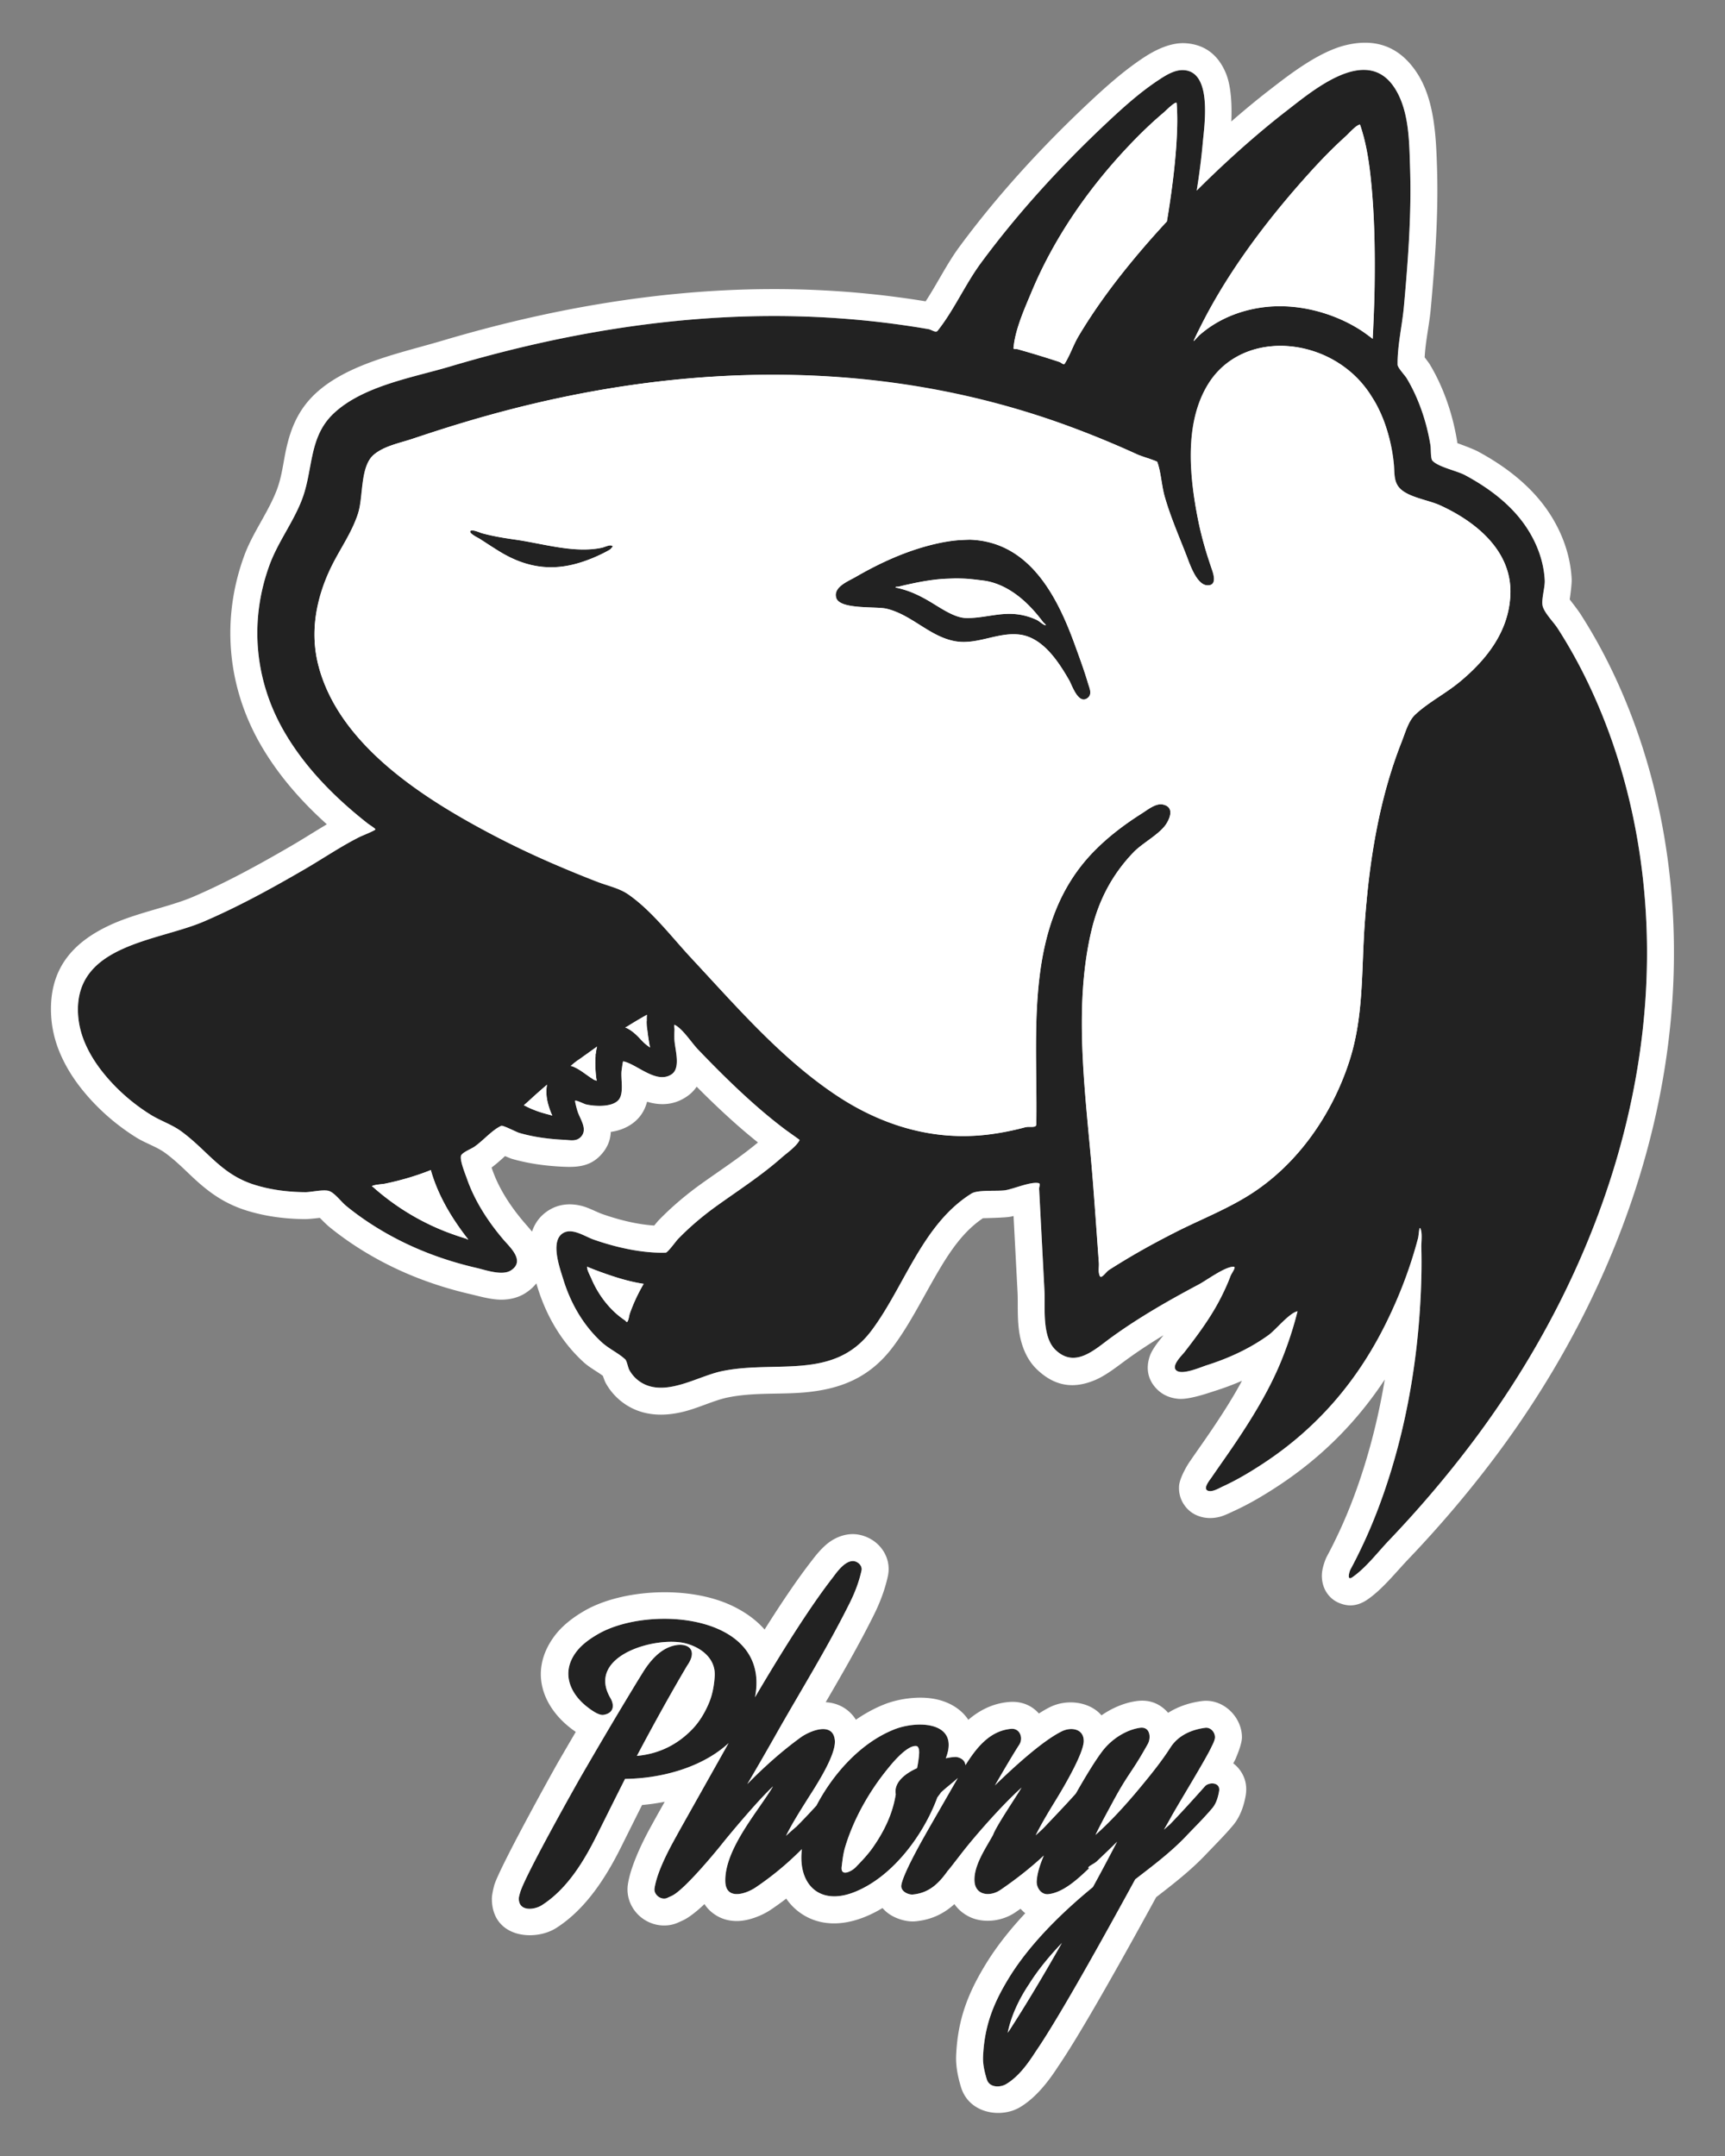 <svg viewBox="0 0 640 800" xmlns="http://www.w3.org/2000/svg" fill-rule="evenodd" clip-rule="evenodd" stroke-linejoin="round" stroke-miterlimit="2">
  <rect x="0" y="0" width="640" height="800" fill="#808080" stroke="none"/>
  <style>
    .foreground { fill: #222; }
    .background { fill: #fff; }

    @media (prefers-color-scheme: light) {
      .foreground { fill: #24292e; }
      .background { fill: fff; }
    }

    @media (prefers-color-scheme: dark) {
      .foreground { fill: #0d1117; }
      .background { fill: #c9d1d9; }
    }
  </style>
  <path class="foreground" d="M280.114 629.788c6.013-30.797-39.115-34.484-58.224-23.453-3.12 1.801-6.203 3.988-8.309 6.911-5.549 7.7-1.883 15.486 4.601 20.361 1.167.877 3.956 2.987 5.727 2.702 3.628-.583 4.268-3.304 2.542-6.272-9.23-15.864 17.501-23.204 28.294-20.155 5.598 1.581 10.831 5.636 10.422 12.106-.215 3.391-.824 6.835-2.148 9.965-1.494 3.53-3.51 6.945-6.173 9.702-5.641 5.843-12.533 9.159-20.551 9.878 6.562-12.39 12.778-23.556 18.633-33.468 4.858-6.911-1.18-9.323-7.074-6.714-3.972 1.759-7.107 5.59-9.331 9.199 0 0-1.873 3.01-2.79 4.528-2.853 4.72-5.711 9.437-8.52 14.184a2258.293 2258.293 0 00-11.679 19.952c-.855 1.457-21.126 37.36-22.586 43.154 0 0-.457 1.397-.457 2.12 0 4.929 5.803 4.196 8.508 2.473 9.574-6.101 15.824-16.634 20.71-26.513 5.583-11.216 8.981-18.007 10.195-20.373 13.189-.127 28.481-4.104 38.41-13.276l-18.017 32.066-2.294 4.17c-2.548 4.632-6.356 12.13-7.159 17.68-.351 2.425 2.569 4.498 4.682 3.531l1.631-.747c4.771-2.08 17.6-17.895 18.446-18.971 2.354-2.994 13.504-16.419 19.21-21.69-5.352 9.032-17.988 23.212-17.714 35.236.163 7.17 7.627 4.711 11.242 2.279a112.31 112.31 0 0014.928-12.043c.733-.701 1.483-1.428 2.249-2.181-1.583 12.715 6.224 21.142 19.387 15.972 14.292-5.613 25.794-21.339 30.863-35.152l1.431-1.925c1.988-1.841 4.174-3.459 6.172-5.289l-10.981 19.109-2.435 4.321c-1.312 2.396-6.941 12.533-7.537 16.292-.37 2.338 2.579 3.666 4.276 3.507 6.3-.591 9.952-4.471 13.304-9.321-1.578 2.265 3.457-4.305 5.155-6.482 4.977-6.378 15.004-17.761 21.859-23.852-2.18 3.67-9.37 14.197-10.573 17.549-2.667 4.883-7.251 11.379-6.879 17.216.339 5.316 5.849 5.754 9.567 3.222 5.675-3.864 11.116-8.116 16.143-12.792-1.251 3.054-2.441 6.249-2.626 9.57-.131 2.366 1.662 5.026 4.276 4.764 5.828-.586 11.587-6.259 15.136-9.588-1.173-.415 1.87-1.643 2.772-2.5 2.568-2.436 5.137-4.872 7.638-7.376-3.635 6.971-6.629 12.585-8.983 16.843-11.322 9.291-23.34 20.962-31.124 33.65-5.92 9.65-9.123 17.981-9.628 29.227-.128 2.852.551 5.722 1.384 8.453.965 3.167 4.954 3.101 7.184 1.77 4.648-2.775 8.122-7.66 10.991-12.126 6.19-9.002 17.477-28.428 33.838-58.268l3.048-5.58c6.536-5.051 13.208-10.043 18.895-16.035 3.274-3.449 6.681-6.784 9.74-10.425 1.445-1.72 2.108-4.048 2.489-6.262.581-3.38-3.756-3.476-5.257-1.786-4.933 5.555-9.243 10.244-12.929 14.068-.717.642-1.475 1.308-2.273 2 1.364-2.366 2.289-4.003 2.777-4.909 2.413-4.383 13.322-22.176 14.946-26.003 0 0 1.214-2.173 1.214-3.366 0-1.872-1.607-3.774-3.642-3.506-5.061.667-9.995 2.801-12.886 7.314-3.347 5.225-7.277 10.065-11.235 14.845-5.988 7.232-11.512 13.098-16.578 17.589 1.933-4.048 4.122-7.968 6.246-11.918 6.142-11.418 6.94-10.664 13.186-21.875l-.031.057c1.28-2.222.948-6.59-2.927-6.012-5.415.807-10.663 4.39-13.911 8.657-2.376 3.121-5.663 8.361-9.853 15.727-3.772 4.233-7.713 8.313-11.607 12.434-1.029 1.089-3.29 3.063-3.29 3.063 2.291-4.626 5.002-9.035 7.692-13.441 1.369-2.244 10.132-16.6 10.132-21.551 0-4.625-4.729-5.234-8.031-3.632-7.383 3.582-18.457 13.864-24.917 20.113 0 0 5.78-10.06 8.917-14.937 1.75-2.428.474-6.352-2.919-6.046-8.042.725-12.98 7.209-16.941 13.494-.07-1.075-.759-2.492-3.097-3.007a2.497 2.497 0 00-.633-.057c-1.082.041-2.266.205-3.553.498 5.351-13.682-10.482-14.162-19.144-10.711-12.548 4.999-22.735 16.574-28.852 28.255-2.889 3.161-5.382 5.783-7.478 7.866l.002-.001c-1.314 1.062-3.803 3.353-3.803 3.353 2.223-4.556 5.472-9.623 7.968-13.615 2.103-3.364 10.692-16.086 10.146-21.824-.678-7.129-9.39-3.461-12.704-1.051-7.081 5.148-13.638 11.041-19.77 17.289a1111.703 1111.703 0 0010.336-17.902c9.282-16.447 19.313-32.501 27.712-49.416 1.88-3.787 3.417-7.796 4.319-11.928.421-1.926-1.619-3.542-3.261-3.506-3.135.07-6.09 4.397-7.309 6.007-7.408 9.496-17.061 24.341-28.948 44.538zm93.751 124.496c1.253-6.3 4.307-12.666 7.871-17.966l.045-.07c3.062-4.897 7.13-9.993 12.199-15.295-6.815 12.053-13.251 22.783-19.31 32.191l-.805 1.14zm-33.624-98.19c-3.63 1.61-8.766 4.927-7.902 9.681-1.133 7.253-4.281 13.695-8.438 19.669-1.873 2.693-4.164 5.079-6.446 7.435-1.371 1.417-5.655 3.748-5.179-.213.293-2.445.569-4.917 1.275-7.276 3.154-10.534 9.085-20.923 16.049-29.379.635-.772 6.712-8.544 10.362-8.132 1.152.131 1.082 2.367 1.051 2.782a38.835 38.835 0 01-.772 5.433z" fill-rule="nonzero" />
  <path class="background" d="M213.622 642.635c-2.263 3.85-4.511 7.708-6.746 11.574-.849 1.448-20.99 37.627-23.465 45.172-.183.685-.92 3.549-.92 5.107 0 14.606 15.867 16.013 23.881 10.906 11.095-7.069 18.628-19.047 24.292-30.495a6402.217 6402.217 0 017.552-15.136 80.928 80.928 0 008.399-1.201l-3.036 5.405-2.338 4.248c-3.024 5.498-7.341 14.48-8.294 21.068-.713 4.929 1.517 9.671 5.38 12.519 3.87 2.853 9.057 3.506 13.36 1.537l1.632-.747c1.814-.789 4.858-3.004 8.051-6.074 1.144 1.804 2.622 3.113 4.162 4.097 2.352 1.503 5.202 2.285 8.332 2.192 4.084-.121 8.924-2.048 12.059-4.157a114.507 114.507 0 005.785-4.156 21.003 21.003 0 003.296 3.771c5.729 5.141 14.464 7.501 25.557 3.144a44.789 44.789 0 006.859-3.419c.319.368.661.722 1.024 1.061 3.04 2.843 7.864 4.18 11.183 3.869 6.042-.567 10.633-2.897 14.478-6.393 1.406 2.056 3.282 3.555 5.346 4.61 4.877 2.494 11.909 2.098 17.304-1.575l1.872-1.298a14.57 14.57 0 001.762 1.652c-5.502 5.885-10.543 12.185-14.553 18.721-6.883 11.218-10.508 20.935-11.095 34.008-.178 3.981.646 8.005 1.808 11.817 3.014 9.892 14.91 11.599 21.875 7.442 5.904-3.524 10.543-9.509 14.201-15.185 6.292-9.178 17.741-28.84 34.271-58.988l2.051-3.754c6.399-4.94 12.818-9.928 18.377-15.785 3.413-3.595 6.953-7.08 10.143-10.875 2.564-3.052 4.013-7.072 4.688-11.001.697-4.05-.41-7.081-2.007-9.345a11.874 11.874 0 00-2.587-2.656c.556-1.033.974-1.864 1.208-2.415l-.473.966s2.482-5.372 2.482-8.241c0-7.44-6.864-14.486-14.948-13.421-4.424.584-8.721 1.994-12.442 4.355-.36-.43-.747-.833-1.16-1.209-2.439-2.222-5.877-3.855-10.792-3.122-4.48.668-8.91 2.591-12.77 5.266a12.624 12.624 0 00-.489-.539c-4.303-4.481-12.278-5.595-18.499-2.576-1.316.638-2.741 1.465-4.236 2.434-2.527-2.899-6.371-4.703-11.216-4.266-5.925.534-10.835 3.052-14.967 6.602l-.416-.605c-2.782-3.816-7.358-6.426-12.962-7.286-5.748-.883-12.684.127-17.826 2.175-3.675 1.464-7.19 3.397-10.505 5.689a13.664 13.664 0 00-2.07-2.58c-2.317-2.275-5.282-3.603-8.707-3.893l-.428-.028c6.23-10.696 12.422-21.415 17.924-32.497 2.244-4.52 4.056-9.311 5.133-14.241.988-4.526-.564-8.804-3.677-11.813-2.617-2.529-6.332-3.896-9.576-3.824-2.792.062-5.624 1.018-8.196 2.796-2.938 2.032-5.565 5.456-6.83 7.127-4.861 6.237-10.685 14.731-17.447 25.477-3.081-3.506-7.027-6.347-11.543-8.568-16.312-8.022-41.422-6.381-55.243 1.596-4.33 2.5-8.498 5.669-11.422 9.725-9.265 12.857-4.121 26.062 6.705 34.201.382.287.877.647 1.449 1.035zm202.993.655c-2.996 1.61-5.666 3.925-7.615 6.486-2.376 3.121-5.663 8.361-9.853 15.727-3.772 4.233-7.713 8.313-11.607 12.434-1.029 1.089-3.29 3.063-3.29 3.063 2.291-4.626 5.002-9.035 7.692-13.441 1.369-2.244 10.132-16.6 10.132-21.551 0-4.625-4.729-5.234-8.031-3.632-7.383 3.582-18.457 13.864-24.917 20.113 0 0 5.78-10.06 8.917-14.937 1.75-2.428.474-6.352-2.919-6.046-8.042.725-12.98 7.209-16.941 13.494-.07-1.075-.759-2.492-3.097-3.007a2.497 2.497 0 00-.633-.057c-1.082.041-2.266.205-3.553.498 5.351-13.682-10.482-14.162-19.144-10.711-12.548 4.999-22.735 16.574-28.852 28.255-2.889 3.161-5.382 5.783-7.478 7.866l.002-.001c-1.314 1.062-3.803 3.353-3.803 3.353 2.223-4.556 5.472-9.623 7.968-13.615 2.103-3.364 10.692-16.086 10.146-21.824-.678-7.129-9.39-3.461-12.704-1.051-7.081 5.148-13.638 11.041-19.77 17.289a1111.703 1111.703 0 0010.336-17.902c9.282-16.447 19.313-32.501 27.712-49.416 1.88-3.787 3.417-7.796 4.319-11.928.421-1.926-1.619-3.542-3.261-3.506-3.135.07-6.09 4.397-7.309 6.007-7.408 9.496-17.061 24.341-28.948 44.538 6.013-30.797-39.115-34.484-58.224-23.453-3.12 1.801-6.203 3.988-8.309 6.911-5.549 7.7-1.883 15.486 4.601 20.361 1.167.877 3.956 2.987 5.727 2.702 3.628-.583 4.268-3.304 2.542-6.272-9.23-15.864 17.501-23.204 28.294-20.155 5.598 1.581 10.831 5.636 10.422 12.106-.215 3.391-.824 6.835-2.148 9.965-1.494 3.53-3.51 6.945-6.173 9.702-5.641 5.843-12.533 9.159-20.551 9.878 6.562-12.39 12.778-23.556 18.633-33.468 4.858-6.911-1.18-9.323-7.074-6.714-3.972 1.759-7.107 5.59-9.331 9.199 0 0-1.873 3.01-2.79 4.528-2.853 4.72-5.711 9.437-8.52 14.184a2258.293 2258.293 0 00-11.679 19.952c-.855 1.457-21.126 37.36-22.586 43.154 0 0-.457 1.397-.457 2.12 0 4.929 5.803 4.196 8.508 2.473 9.574-6.101 15.824-16.634 20.71-26.513 5.583-11.216 8.981-18.007 10.195-20.373 13.189-.127 28.481-4.104 38.41-13.276l-18.017 32.066-2.294 4.17c-2.548 4.632-6.356 12.13-7.159 17.68-.351 2.425 2.569 4.498 4.682 3.531l1.631-.747c4.771-2.08 17.6-17.895 18.446-18.971 2.354-2.994 13.504-16.419 19.21-21.69-5.352 9.032-17.988 23.212-17.714 35.236.163 7.17 7.627 4.711 11.242 2.279a112.31 112.31 0 0014.928-12.043c.733-.701 1.483-1.428 2.249-2.181-1.583 12.715 6.224 21.142 19.387 15.972 14.292-5.613 25.794-21.339 30.863-35.152l1.431-1.925c1.988-1.841 4.174-3.459 6.172-5.289l-10.981 19.109-2.435 4.321c-1.312 2.396-6.941 12.533-7.537 16.292-.37 2.338 2.579 3.666 4.276 3.507 6.3-.591 9.952-4.471 13.304-9.321-1.578 2.265 3.457-4.305 5.155-6.482 4.977-6.378 15.004-17.761 21.859-23.852-2.18 3.67-9.37 14.197-10.573 17.549-2.667 4.883-7.251 11.379-6.879 17.216.339 5.316 5.849 5.754 9.567 3.222 5.675-3.864 11.116-8.116 16.143-12.792-1.251 3.054-2.441 6.249-2.626 9.57-.131 2.366 1.662 5.026 4.276 4.764 5.828-.586 11.587-6.259 15.136-9.588-1.173-.415 1.87-1.643 2.772-2.5 2.568-2.436 5.137-4.872 7.638-7.376-3.635 6.971-6.629 12.585-8.983 16.843-11.322 9.291-23.34 20.962-31.124 33.65-5.92 9.65-9.123 17.981-9.628 29.227-.128 2.852.551 5.722 1.384 8.453.965 3.167 4.954 3.101 7.184 1.77 4.648-2.775 8.122-7.66 10.991-12.126 6.19-9.002 17.477-28.428 33.838-58.268l3.048-5.58c6.536-5.051 13.208-10.043 18.895-16.035 3.274-3.449 6.681-6.784 9.74-10.425 1.445-1.72 2.108-4.048 2.489-6.262.581-3.38-3.756-3.476-5.257-1.786-4.933 5.555-9.243 10.244-12.929 14.068-.717.642-1.475 1.308-2.273 2 1.364-2.366 2.289-4.003 2.777-4.909 2.413-4.383 13.322-22.176 14.946-26.003 0 0 1.214-2.173 1.214-3.366 0-1.872-1.607-3.774-3.642-3.506-5.061.667-9.995 2.801-12.886 7.314-3.347 5.225-7.277 10.065-11.235 14.845-5.988 7.232-11.512 13.098-16.578 17.589 1.933-4.048 4.122-7.968 6.246-11.918 4.252-7.905 5.943-9.975 8.653-14.221.997-1.562 1.612-2.599 1.612-2.599l.813-1.364.998-1.723 1.09-1.933c1.267-2.227.925-6.566-2.938-5.99-1.613.24-3.212.727-4.744 1.409-.405.18-.605.28-.605.28l-.576.28s-.05.03-.371.202zm-42.75 110.994c1.253-6.3 4.307-12.666 7.871-17.966l.045-.07c3.062-4.897 7.13-9.993 12.199-15.295-6.815 12.053-13.251 22.783-19.31 32.191l-.805 1.14zm-33.624-98.19c-3.63 1.61-8.766 4.927-7.902 9.681-1.133 7.253-4.281 13.695-8.438 19.669-1.873 2.693-4.164 5.079-6.446 7.435-1.371 1.417-5.655 3.748-5.179-.213.293-2.445.569-4.917 1.275-7.276 3.154-10.534 9.085-20.923 16.049-29.379.635-.772 6.712-8.544 10.362-8.132 1.152.131 1.082 2.367 1.051 2.782a38.835 38.835 0 01-.772 5.433zm85.608-8.985l-.011.022.031-.057-.02.035zM238.815 476.379s-.545.947-.808 1.425a68.096 68.096 0 00-1.744 3.375 61.443 61.443 0 00-2.585 6.23c-.27.772-.428 2.516-.964 3.085-.225.239-.55-.357-.822-.542a52.903 52.903 0 01-.77-.538 30.228 30.228 0 01-3.497-2.901c-3.587-3.467-6.386-7.7-8.313-12.29-.473-1.126-1.572-3.015-1.484-4.198.01-.127.236.1.354.148a271.208 271.208 0 002.316.928c1.4.544 2.81 1.05 4.226 1.548 4.597 1.61 9.263 3.006 14.091 3.73zm285.515-210.12s-2.19 3.918-3.054 5.983a158.551 158.551 0 00-4.59 12.434c-4.05 12.52-6.674 25.466-8.413 38.5-2.399 17.983-1.163 36.299-3.798 54.172-3.766 25.554-17.686 50.71-39.495 65.124-11.888 7.857-25.66 12.816-38.167 19.646a258.92 258.92 0 00-12.236 7.15 251.733 251.733 0 00-4.038 2.553c-.836.539-2.074 2.534-2.496 1.634-.7-1.493-.24-3.29-.36-4.934-.746-10.166-1.444-20.35-2.243-30.513-2.354-29.915-7.599-63.467-.393-93.164 2.656-10.943 7.677-20.478 15.518-28.62 3.342-3.471 9.763-6.721 12.19-10.603 1.515-2.426 2.846-6.256-1.386-7.104-2.566-.515-5.586 1.969-7.632 3.264-6.376 4.034-12.392 8.567-17.695 13.95-26.559 26.966-20.928 67.195-21.555 101.538 0 .03-4.455 1.114-4.877 1.223-5.135 1.333-10.37 2.308-15.658 2.779-44.313 3.949-75.739-31.641-103.222-61.184-8.453-9.085-17.329-21.09-27.634-28.218-8.164-5.647-20.342-8.068-29.486-12.085-7.188-3.158-14.28-6.548-21.225-10.213-28.193-14.878-68.947-41.02-65.58-78.458 1.457-16.193 12.457-27.56 16.631-42.574 1.592-5.73.484-15.3 4.99-19.59 4.593-4.375 12.984-5.606 18.737-7.506 14.494-4.788 29.176-9.005 44.047-12.46 69.353-16.11 140.7-13.404 206.99 13.67a355.38 355.38 0 0115.842 6.919c1.701.793 4.693.05 5.328 1.817 1.421 3.954 1.588 8.773 2.761 12.883 2.148 7.522 5.301 14.696 8.121 21.968 1.142 2.942 3.67 10.733 7.641 10.942 5.584.293.371-9.896-.186-11.705-3.982-12.946-6.227-26.7-5.578-40.27.926-19.37 11.72-37.126 32.993-36.987 4.133.027 8.264.79 12.186 2.076 14.837 4.864 24.457 17.509 28.154 32.336 1.243 4.987.337 13.954 3.372 17.943 2.926 3.845 11.107 4.932 15.477 6.928 12.522 5.72 25.177 15.586 26.034 30.39.886 15.307-8.937 27.312-20.222 36.308-3.414 2.722-6.964 5.267-10.532 7.78-1.848 1.302-5.26 4.278-5.26 4.278zm-364.492 167.89c1.892 6.71 5.051 12.987 8.876 18.8a104.993 104.993 0 004.032 5.686c.17.225.937 1.203.936 1.203-.067.269-.532-.156-.797-.236a105.607 105.607 0 01-8.018-2.789c-7.577-3.002-14.793-7.116-21.264-12.067a90.032 90.032 0 01-5.212-4.299c-.123-.11-.503-.238-.367-.33.867-.581 3.804-.7 4.768-.897a104.44 104.44 0 009.941-2.552 98.15 98.15 0 004.516-1.524c.566-.207.878-.324 1.44-.541.384-.15 1.15-.454 1.15-.454zm43.132-31.676c-.515 2.624-.184 5.32.586 7.864.233.772.497 1.534.79 2.285.087.222.298.73.393.953.044.104.247.295.135.31-.293.045-.577-.133-.866-.202a56.225 56.225 0 01-1.886-.496 38.738 38.738 0 01-5.553-1.991 32.487 32.487 0 01-1.835-.903c-.108-.057-.387-.073-.32-.176.26-.405.706-.653 1.06-.98.545-.503 1.091-1.007 1.64-1.507a194.78 194.78 0 015.856-5.157zm18.55-14.133c-.035.138-.07.276-.1.415a21.87 21.87 0 00-.23 1.207 26.394 26.394 0 00-.28 2.806c-.099 1.917-.018 3.845.154 5.756.03.32.128 1.263.166 1.592.034.289.196.588.108.865-.037.116-.233-.072-.348-.111-.298-.101-.618-.16-.886-.325-.037-.023.085.036.13.034.053-.003-.09-.062-.136-.091-.32-.208-.643-.41-.96-.62-1.078-.713-2.109-1.493-3.178-2.22-.832-.566-1.717-1.118-2.629-1.551-.365-.173-.733-.34-1.116-.47-.142-.048-.542-.025-.432-.128 1.854-1.722 4.15-3.145 6.202-4.631a387.628 387.628 0 012.951-2.116l.584-.412zm18.501-11.806c-.012.138-.023.276-.032.415a25.554 25.554 0 00-.017 2.487c.08 1.837.29 3.658.551 5.476a99.338 99.338 0 00.555 3.333c.025.133.206.356.078.399-.16.053-.283-.188-.423-.284a20 20 0 01-.933-.68c-1.268-.993-2.32-2.306-3.478-3.42-.867-.834-1.8-1.616-2.829-2.245a10.68 10.68 0 00-1.038-.561c-.13-.062-.408-.027-.399-.172.01-.168.284-.181.426-.27a158.634 158.634 0 017.539-4.478zm119.793-176.275c21.773.705 32.173 20.37 38.832 38.66 1.757 4.828 3.553 9.66 5.007 14.592.498 1.686 1.667 4.035-.07 5.422-3.465 2.763-5.843-4.685-6.887-6.508-3.917-6.838-9.744-15.848-18.307-16.948-8.209-1.054-15.835 3.932-24.063 2.44-9.447-1.712-16.058-9.848-25.45-12.065-3.827-.902-17.285.384-18.615-4.006-1.216-4.015 4.467-6.171 7.193-7.75 9.302-5.388 19.19-9.867 29.697-12.294 2.663-.615 5.333-1.073 8.056-1.32 1.531-.137 4.607-.223 4.607-.223zm39.733 57.164c.002.01.008.04.008.03 0-.012-.005-.024-.008-.035v.005zm-44.5-42.797s-1.08.009-1.62.03c-1.252.05-2.502.078-3.752.166-3.914.278-7.764.954-11.597 1.776-1.564.336-3.122.683-4.67 1.083-.394.102-1.123-.09-1.178.312 0 .007 1.256.292 1.333.312a37.17 37.17 0 013.015.886c2.803.959 5.443 2.3 7.998 3.79 4.06 2.366 9.287 6.177 13.638 6.328 6.235.217 12.256-2.046 18.56-1.43a23.65 23.65 0 018.003 2.223c.706.34 2.411 1.895 3.091 1.895.517 0-.608-.835-.917-1.25-.36-.481-.73-.956-1.104-1.427-1.468-1.855-3.043-3.635-4.744-5.28-4.517-4.363-10.11-7.875-16.445-8.648-2.034-.248-4.04-.507-6.088-.65-1.173-.08-3.524-.116-3.524-.116zm93.904-2.316c.023.023.047.047.074.066.092.06.088.064.178.129.025.018-.098-.078-.069-.065.045.02.073.067.118.086.037.016-.12-.046-.094-.076.027-.031.067.087.103.066.034-.02-.066-.044-.096-.07-.014-.012.062.039.047.027-.027-.021-.058-.036-.085-.058-.029-.023-.03-.018-.062-.04-.01-.008.052.024.04.017-.052-.03-.053-.027-.103-.06a.258.258 0 00-.05-.022zm-221.576-9.627s-.702 1.032-1.226 1.329c-.802.454-1.61.897-2.436 1.307-3.19 1.584-6.492 2.909-9.93 3.85-10.37 2.842-19.513.958-28.61-4.638-2.473-1.521-4.892-3.13-7.336-4.698-.225-.144-3.736-1.847-3.362-2.693.421-.955 3.76.562 4.251.698 4.1 1.129 8.253 1.8 12.456 2.4 7.865 1.127 16.122 3.423 24.047 3.644 2.724.076 5.432-.07 8.101-.647.858-.186 2.35-.911 3.228-.852.29.019.561.164.817.3zM432.95 82.16s-1.235 1.335-1.847 2.007a354.96 354.96 0 00-2.962 3.283 324.763 324.763 0 00-9.62 11.307c-6.683 8.242-12.928 16.862-18.358 25.985-1.918 3.222-3.194 7.188-5.159 10.227-.373.578-1.303-.437-1.956-.654a342.044 342.044 0 00-7.2-2.293 362.272 362.272 0 00-8.308-2.437c-.507-.142-1.568.105-1.524-.42.58-6.857 4.08-14.593 6.7-20.865 8.06-19.303 20.123-36.958 34.288-52.288 4.645-5.026 9.512-9.852 14.748-14.263.77-.647 3.787-3.776 4.734-3.652.136.018.203 2.596.21 2.72.135 2.527.106 5.066.015 7.593-.406 11.318-1.917 22.587-3.76 33.75zm76.338 43.568s-2.65-2.024-4.045-2.94a54.335 54.335 0 00-7.954-4.31c-9.086-3.995-19.382-5.784-29.252-4.365-6.337.91-12.45 3.008-17.884 6.423-1.782 1.119-3.455 2.389-5.05 3.759-.757.65-2.149 3.042-2.19 2.045-.056-1.347 1.75-3.524 2.395-4.763a237.472 237.472 0 018.46-14.863c10.157-16.477 22.042-32.064 35.341-46.132 3.46-3.66 7.01-7.253 10.79-10.583 1.02-.898 3.224-3.437 4.611-3.806.166-.045 1.254 3.84 1.394 4.368 1.353 5.095 2.117 10.318 2.67 15.553 1.394 13.23 1.618 26.62 1.434 39.91-.057 4.1-.199 8.202-.367 12.3-.029.693-.153 3.5-.186 4.2a878.5 878.5 0 01-.167 3.204zm-6.104-82.244c.003.003.006.007.011.008.002 0 0-.005-.002-.007a.026.026 0 00-.01-.007c-.003 0 0 .004.001.006zm-.006-.004c0-.001 0-.002-.002-.003-.016-.01-.06-.043-.049-.028.012.016.033.024.051.03zm-.003-.015l.01.008c-.01-.024-.018-.053-.04-.07-.018-.011.017.043.03.062zm-.009-.004c0-.006-.004-.013-.009-.016-.045-.028-.167-.123-.14-.077.03.05.094.073.15.093zm-.492-.546c-.026-.061-.082-.187-.135-.147-.053.04.167.098.13.152-.039.054-.128-.206-.138-.141-.01.068.145.088.135.156-.01.063-.16-.196-.138-.136.027.067.127.089.146.158.017.06-.162-.188-.138-.13.03.068.126.092.151.16.008.023.017.017.028.038.028.055-.178-.17-.143-.12.045.067.13.1.174.166.02.027.023.023.043.05.024.032.03.026.055.056.038.044-.184-.145-.142-.104.063.062.147.1.206.167.04.043-.189-.138-.145-.1.07.062.155.103.222.167.041.04-.19-.13-.147-.093.072.062.16.102.231.164.043.039-.193-.124-.147-.09.075.057.164.218.235.157.07-.06-.093-.158-.147-.232-.025-.035.087.146.061.112-.068-.085-.12-.183-.186-.27-.028-.037.102.156.071.12-.066-.076-.114-.168-.18-.245-.033-.038.115.162.08.127-.043-.041-.037-.046-.084-.08-.032-.024-.024-.034-.06-.051-.062-.028-.07-.127-.132-.155-.056-.025.171.163.112.147-.066-.018-.068-.144-.135-.153-.063-.01.07.108.117.15zm-66.826-8.019l.003.001c-.004-.012 0-.033-.013-.035-.012 0 .004.024.01.034zm-.01-.02c-.006-.034-.013-.072-.039-.093-.025-.02.025.061.037.091l.005.01.002.003c-.008-.023-.015-.047-.025-.069-.009-.018.013.038.02.057zm-.009-.015a1.4 1.4 0 00-.058-.106c.018.04.02.11.063.116.04.006-.03-.077-.049-.114-.016-.034.063.137.044.104-.022-.038-.035-.08-.053-.12-.018-.037.09.116.05.111-.043-.007-.077-.15-.059-.113.02.042.041.082.062.122z" />
  <path class="foreground" d="M443.994 70.732s1.42-1.412 2.132-2.113A391.644 391.644 0 01459.94 55.66a357.265 357.265 0 019.404-8.113 282.914 282.914 0 017.923-6.363c9.991-7.722 29.703-24.58 40.12-8.602 5.492 8.424 5.453 20.088 5.77 29.757.558 17.128-.748 34.28-2.28 51.327-.636 7.077-2.449 14.584-2.352 21.66.015 1.108 2.716 3.944 3.35 4.995 2.251 3.73 4.06 7.726 5.514 11.828 1.518 4.28 2.621 8.71 3.354 13.192.184 1.128-.013 4.81.708 5.594 2.193 2.385 9.063 3.73 12.168 5.403 8.712 4.694 17.002 10.84 22.578 19.142 3.965 5.903 6.576 12.758 6.924 19.9.13 2.638-1.46 7.513-.69 9.789.91 2.688 3.974 5.646 5.533 8.072a183.499 183.499 0 019.801 17.252c9.626 19.275 16.144 40.072 19.78 61.29 13.631 79.569-13.454 159.92-61.215 223.337-9.587 12.73-19.939 24.87-30.94 36.399-4.244 4.445-8.615 10.253-13.643 13.723-2.275 1.57-.976-2.365-.76-2.762 1.75-3.223 3.37-6.516 4.92-9.84 3.891-8.344 7.128-16.998 9.862-25.787 6.753-21.71 10.367-44.435 11.373-67.13.25-5.633.345-11.281.191-16.92-.05-1.831.458-5.225-.324-6.933-.512-1.118-.583 2.39-.897 3.58a160.832 160.832 0 01-2.43 8.3c-2.593 8.057-5.82 15.893-9.579 23.474-10.563 21.31-25.393 38.626-45.324 51.745-4.805 3.163-9.782 6.152-15.018 8.552-1.403.642-3.793 2.127-5.412 1.69-2.379-.64.544-4.088 1.124-4.938 2.815-4.12 5.721-8.175 8.511-12.312 6.933-10.28 13.445-20.907 17.98-32.485 1.46-3.728 2.787-7.51 3.92-11.35.38-1.285.743-2.574 1.083-3.871.01-.035.444-1.706.432-1.704-3.038.6-8.116 6.928-10.732 8.818-6.977 5.04-14.809 8.629-22.998 11.226-2.147.682-9.314 3.866-11.326 1.827-1.765-1.788 2.184-5.505 3.1-6.684 5.16-6.651 10.168-13.406 13.906-20.977 1.17-2.37 2.267-4.773 3.186-7.251.425-1.144 2.334-3.486 1.113-3.488-3.234-.005-9.957 5.02-12.893 6.579-11.2 5.95-22.279 12.282-32.553 19.743-6.07 4.408-13.368 11.569-20.649 4.48-5.07-4.935-3.723-15.771-4.037-21.732-.163-3.09-.322-6.18-.484-9.27l-1.04-19.832-.46-8.836c-.037-.708.572-1.933-.11-2.124-2.696-.751-9.457 2.15-12.414 2.614-3 .47-10.155-.277-12.576 1.229-18.262 11.356-24.944 34.696-37.172 50.94-13.963 18.552-35.41 10.792-55.407 14.964-8.55 1.783-19.27 8.69-28.08 5.16a12.552 12.552 0 01-6.313-5.64c-.46-.852-.887-3.355-1.504-3.918-2.586-2.364-6.045-3.897-8.695-6.323-6.919-6.335-11.579-14.53-14.31-23.455-1.252-4.09-4.855-13.894-.185-16.961 3.425-2.25 8.178 1.162 11.513 2.326 8.348 2.912 17.986 5.109 26.716 4.84.752-.022 3.9-4.368 4.461-4.948 4.473-4.625 9.403-8.778 14.632-12.522 8.045-5.761 16.483-11.212 23.915-17.786 1.918-1.697 5.54-4.176 6.68-6.56.023-.047-4.844-3.483-5.2-3.751-4.523-3.4-8.874-7.032-13.083-10.813-6.752-6.065-13.174-12.484-19.448-19.04-2.373-2.48-5.62-7.597-8.556-9.076-.527-.265-.113 1.174-.145 1.763a44.479 44.479 0 00-.047 3.387c.08 3.576 2.525 10.653-.953 13.104-5.634 3.97-13.095-3.884-18.05-4.742-.125-.022-.578 3.337-.6 3.553-.33 3 .963 8.279-1.066 10.71-2.372 2.844-8.896 2.452-12.108 1.708-.783-.182-3.417-1.574-4.035-1.38-.225.072.698 3.338.828 3.77.905 3.018 4.037 6.852 1.244 9.714-1.72 1.763-3.976 1.134-6.145 1.034-5.619-.257-11.282-.99-16.69-2.565-.978-.285-6.022-2.905-6.637-2.63-3.43 1.54-6.845 5.622-10.028 7.784-1.226.834-3.948 1.85-4.795 3.054-.922 1.309 1.52 7.215 1.99 8.58 2.864 8.323 7.855 16.034 13.533 22.715 2.543 2.99 8.294 8.007 2.857 11.526-3.225 2.086-9.444-.162-12.875-.957-11.705-2.711-22.946-6.902-33.399-12.858-5.213-2.97-10.19-6.326-14.838-10.126-1.815-1.484-4.055-4.587-6.15-5.455-1.988-.823-6.775.38-9.023.364-6.342-.045-12.709-.83-18.777-2.721-12.392-3.861-17.29-12.522-27.12-19.776-3.52-2.597-7.774-3.947-11.484-6.254-6.494-4.038-12.426-9.21-17.265-15.136-2.909-3.561-5.418-7.465-7.196-11.715-1.384-3.308-2.252-6.817-2.457-10.4-1.484-25.897 29.458-27.028 46.672-34.423 12.88-5.533 25.373-12.4 37.478-19.442 6.816-3.967 13.386-8.473 20.446-12.003.701-.35 5.69-2.323 5.73-2.752.027-.3-2.423-1.853-2.73-2.094a168.398 168.398 0 01-7.626-6.337c-9.264-8.176-17.642-17.563-23.776-28.335-10.764-18.9-12.65-40.792-5.189-61.248 3.148-8.63 8.862-15.944 12.085-24.412 4.213-11.071 2.397-23.091 11.725-31.888 10.898-10.278 29.443-13.34 43.181-17.43 38.145-11.354 77.734-18.424 117.6-18.72 16-.118 32.011.863 47.87 3 4.032.545 8.057 1.158 12.066 1.855 1.13.197 2.671 1.502 3.383.604 6.074-7.65 10.248-17.26 16.111-25.207 13.79-18.692 29.746-36.081 46.668-51.974 5.968-5.607 12.172-11.199 19.015-15.738 2.743-1.82 6.123-4.022 9.58-3.792 10.667.707 7.537 20.74 6.993 26.923a229.363 229.363 0 01-.749 7.122 274.385 274.385 0 01-.915 6.822 455.04 455.04 0 01-.589 3.84zM238.815 476.379s-.545.947-.808 1.425a68.096 68.096 0 00-1.744 3.375 61.443 61.443 0 00-2.585 6.23c-.27.772-.428 2.516-.964 3.085-.225.239-.55-.357-.822-.542a52.903 52.903 0 01-.77-.538 30.228 30.228 0 01-3.497-2.901c-3.587-3.467-6.386-7.7-8.313-12.29-.473-1.126-1.572-3.015-1.484-4.198.01-.127.236.1.354.148a271.208 271.208 0 002.316.928c1.4.544 2.81 1.05 4.226 1.548 4.597 1.61 9.263 3.006 14.091 3.73zm269.041-330.901s1.837 2.8 2.64 4.267a51.923 51.923 0 013.9 9.18c1.395 4.394 2.361 8.943 2.768 13.537.284 3.214-.124 6.555 2.457 8.988 3.368 3.176 10.423 4.104 14.69 6.053 13.098 5.984 26.311 16.618 26.08 32.31-.207 13.927-8.509 24.695-18.808 33.206-5.194 4.292-11.594 7.548-16.486 12.096-2.616 2.43-3.786 6.956-5.068 10.199-8.487 21.476-12.067 44.628-13.71 67.552-1.262 17.603-.277 34.624-5.897 51.558-6.329 19.068-18.555 36.887-35.442 48.048-9.06 5.988-19.378 9.907-29.025 14.832-6.218 3.175-12.348 6.5-18.33 10.102a267.22 267.22 0 00-6.079 3.768c-1.174.75-2.91 3.542-3.503 2.28-.7-1.492-.24-3.29-.36-4.933-.746-10.166-1.444-20.35-2.243-30.513-2.354-29.915-7.599-63.467-.393-93.164 2.656-10.943 7.677-20.478 15.518-28.62 3.342-3.471 9.763-6.721 12.19-10.603 1.515-2.426 2.846-6.256-1.386-7.104-2.566-.515-5.586 1.969-7.632 3.264-6.376 4.034-12.392 8.567-17.695 13.95-26.559 26.966-20.928 67.195-21.555 101.538-.025 1.404-2.73.653-4.088 1.016-4.465 1.196-9.004 2.11-13.593 2.68-20.342 2.529-39.633-3.27-56.558-14.554-20.566-13.714-37.04-32.97-53.774-50.892-7.185-7.694-14.669-17.625-23.378-23.65-3.297-2.28-7.694-3.198-11.372-4.617a422.559 422.559 0 01-19.958-8.288 324.394 324.394 0 01-19.38-9.393c-25.129-13.26-56.623-33.02-64.28-62.741-3.137-12.172-.86-24.671 4.478-35.871 3.337-7.003 7.71-12.847 10.18-20.202 2.112-6.291.706-17.674 5.964-22.076 3.87-3.24 9.802-4.328 14.412-5.888 10.842-3.671 21.787-7.055 32.85-10.001 69.766-18.58 142.572-19.794 210.872 5.458a364.086 364.086 0 0125.328 10.466c.767.35 7.074 2.38 7.18 2.673 1.421 3.954 1.588 8.773 2.761 12.883 2.148 7.522 5.301 14.696 8.121 21.968 1.142 2.942 3.67 10.733 7.641 10.942 3.666.192 2.406-3.91 1.762-5.775-2.103-6.094-3.916-12.28-5.172-18.607-3.168-15.958-5.224-35.91 3.825-50.413 8.61-13.8 25.863-16.925 40.436-11.594a40.309 40.309 0 0113.7 8.398 38.523 38.523 0 013.734 4.044c.585.728 1.678 2.243 1.678 2.243zm-348.018 288.67c1.892 6.712 5.051 12.988 8.876 18.802a104.993 104.993 0 004.032 5.685c.17.225.937 1.203.936 1.203-.067.269-.532-.156-.797-.236a105.607 105.607 0 01-8.018-2.789c-7.577-3.002-14.793-7.116-21.264-12.067a90.032 90.032 0 01-5.212-4.299c-.123-.11-.503-.238-.367-.33.867-.581 3.804-.7 4.768-.897a104.44 104.44 0 009.941-2.552 98.15 98.15 0 004.516-1.524c.566-.207.878-.324 1.44-.541.384-.15 1.15-.454 1.15-.454zm43.132-31.675c-.515 2.624-.184 5.32.586 7.864.233.772.497 1.534.79 2.285.087.222.298.73.393.953.044.104.247.295.135.31-.293.045-.577-.133-.866-.202a56.225 56.225 0 01-1.886-.496 38.738 38.738 0 01-5.553-1.991 32.487 32.487 0 01-1.835-.903c-.108-.057-.387-.073-.32-.176.26-.405.706-.653 1.06-.98.545-.503 1.091-1.007 1.64-1.507a194.78 194.78 0 015.856-5.157zm18.55-14.133c-.035.138-.07.276-.1.415a21.87 21.87 0 00-.23 1.207 26.394 26.394 0 00-.28 2.806c-.099 1.917-.018 3.845.154 5.756.03.32.128 1.263.166 1.592.034.289.196.588.108.865-.037.116-.233-.072-.348-.111-.298-.101-.618-.16-.886-.325-.037-.023.085.036.13.034.053-.003-.09-.062-.136-.091-.32-.208-.643-.41-.96-.62-1.078-.713-2.109-1.493-3.178-2.22-.832-.566-1.717-1.118-2.629-1.551-.365-.173-.733-.34-1.116-.47-.142-.048-.542-.025-.432-.128 1.854-1.722 4.15-3.145 6.202-4.631a387.628 387.628 0 012.951-2.116l.584-.412zm18.501-11.806c-.012.138-.023.276-.032.415a25.554 25.554 0 00-.017 2.487c.08 1.837.29 3.658.551 5.476a99.338 99.338 0 00.555 3.333c.025.133.206.356.078.399-.16.053-.283-.188-.423-.284a20 20 0 01-.933-.68c-1.268-.993-2.32-2.306-3.478-3.42-.867-.834-1.8-1.616-2.829-2.245a10.68 10.68 0 00-1.038-.561c-.13-.062-.408-.027-.399-.172.01-.168.284-.181.426-.27a158.634 158.634 0 017.539-4.478zm119.793-176.275c21.773.705 32.173 20.37 38.832 38.66 1.757 4.828 3.553 9.66 5.007 14.592.498 1.686 1.667 4.035-.07 5.422-3.465 2.763-5.843-4.685-6.887-6.508-3.917-6.838-9.744-15.848-18.307-16.948-8.209-1.054-15.835 3.932-24.063 2.44-9.447-1.712-16.058-9.848-25.45-12.065-3.827-.902-17.285.384-18.615-4.006-1.216-4.015 4.467-6.171 7.193-7.75 9.302-5.388 19.19-9.867 29.697-12.294 2.663-.615 5.333-1.073 8.056-1.32 1.531-.137 4.607-.223 4.607-.223zm-4.768 14.367s-1.08.009-1.62.03c-1.25.05-2.5.078-3.75.166-3.915.278-7.765.954-11.598 1.776-1.564.336-3.122.683-4.67 1.083-.394.102-1.123-.09-1.178.312 0 .007 1.256.292 1.333.312a37.17 37.17 0 013.015.886c2.803.959 5.443 2.3 7.998 3.79 4.06 2.366 9.287 6.177 13.638 6.328 6.235.217 12.256-2.046 18.56-1.43a23.65 23.65 0 018.003 2.223c.706.34 2.411 1.895 3.091 1.895.517 0-.608-.835-.917-1.25-.36-.481-.73-.956-1.104-1.427-1.468-1.855-3.043-3.635-4.744-5.28-4.517-4.363-10.11-7.875-16.445-8.648-2.034-.248-4.04-.507-6.088-.65-1.173-.08-3.524-.116-3.524-.116zm-127.67-11.943s-.703 1.032-1.227 1.329c-.802.454-1.61.897-2.436 1.307-3.19 1.584-6.492 2.909-9.93 3.85-10.37 2.842-19.513.958-28.61-4.638-2.473-1.521-4.892-3.13-7.336-4.698-.225-.144-3.736-1.847-3.362-2.693.421-.955 3.76.562 4.251.698 4.1 1.129 8.253 1.8 12.456 2.4 7.865 1.127 16.122 3.423 24.047 3.644 2.724.076 5.432-.07 8.101-.647.858-.186 2.35-.911 3.228-.852.29.019.561.164.817.3zM432.948 82.16s-1.235 1.335-1.847 2.007a354.96 354.96 0 00-2.962 3.283 324.763 324.763 0 00-9.62 11.307c-6.683 8.242-12.928 16.862-18.358 25.985-1.918 3.222-3.194 7.188-5.159 10.227-.373.578-1.303-.437-1.956-.654a342.044 342.044 0 00-7.2-2.293 362.272 362.272 0 00-8.308-2.437c-.507-.142-1.568.105-1.524-.42.58-6.857 4.08-14.593 6.7-20.865 8.06-19.303 20.123-36.958 34.288-52.288 4.645-5.026 9.512-9.852 14.748-14.263.77-.647 3.787-3.776 4.734-3.652.136.018.203 2.596.21 2.72.161 3.022.092 6.06-.042 9.08-.309 6.966-1.046 13.916-1.975 20.825a370.88 370.88 0 01-1.09 7.489c-.205 1.318-.639 3.949-.639 3.949zm76.338 43.568s-2.65-2.024-4.045-2.94a54.397 54.397 0 00-8.822-4.68c-9.324-3.91-19.793-5.505-29.806-3.777-5.985 1.032-11.756 3.162-16.869 6.463-1.632 1.054-3.17 2.236-4.643 3.5-.757.652-2.607 2.953-2.19 2.046 10.524-22.91 26.483-44.06 43.331-62.663 4.158-4.593 8.506-9.03 13.103-13.184 1.157-1.046 3.56-3.874 5.163-4.3.166-.045 1.254 3.84 1.394 4.368 1.353 5.095 2.117 10.318 2.67 15.553 1.394 13.23 1.618 26.62 1.434 39.91-.057 4.1-.199 8.202-.367 12.3-.029.693-.153 3.5-.186 4.2a878.5 878.5 0 01-.167 3.204z" />
  <path class="background" d="M456.84 45.067c.234-5.913.012-12.988-2.032-17.914-2.68-6.466-7.49-10.616-14.893-11.106-5.596-.37-11.327 2.491-15.769 5.437-7.309 4.848-13.959 10.794-20.333 16.781-17.36 16.306-33.723 34.15-47.87 53.328-4.643 6.294-8.198 13.653-12.519 20.218a330.97 330.97 0 00-9.657-1.443c-16.325-2.202-32.809-3.212-49.28-3.09-40.806.302-81.334 7.513-120.379 19.136-15.09 4.492-35.218 8.448-47.189 19.738-6.268 5.91-9.01 12.79-10.674 20.165-1.137 5.039-1.602 10.359-3.536 15.44-3.239 8.512-8.969 15.87-12.133 24.543-8.483 23.253-6.342 48.14 5.893 69.624 6.446 11.318 15.13 21.263 24.798 29.94-4.42 2.62-8.753 5.412-13.182 7.989-11.757 6.84-23.885 13.522-36.396 18.897-8.67 3.725-20.79 5.893-30.564 10.37-13.453 6.162-23.172 15.859-22.144 33.812.27 4.716 1.395 9.336 3.216 13.689 2.15 5.138 5.158 9.874 8.676 14.18 5.531 6.773 12.307 12.687 19.73 17.303 3.486 2.168 7.518 3.368 10.825 5.808 4.652 3.432 8.11 7.227 11.897 10.59 5 4.442 10.447 8.276 18.188 10.688 7.007 2.183 14.355 3.12 21.68 3.173 1.095.008 3.736-.266 5.475-.464 1.056 1.076 2.595 2.607 3.438 3.296 5.081 4.154 10.52 7.827 16.22 11.074 11.296 6.437 23.44 10.98 36.091 13.91 2.98.69 7.685 2.085 11.592 2.079 3.435-.005 6.511-.875 8.972-2.467 1.724-1.116 3.028-2.328 4.006-3.59l.402 1.327c3.254 10.634 8.875 20.355 17.12 27.903 2.154 1.973 4.841 3.356 7.161 5.073.34.979.751 2.1.99 2.543 2.47 4.574 6.571 8.24 11.392 10.172 5.428 2.176 11.318 2.099 17.287.663 5.711-1.374 11.513-4.264 16.556-5.316 9.626-2.008 19.607-1.055 28.857-1.922 12.33-1.155 23.538-4.913 32.498-16.817 6.328-8.407 11.27-18.622 16.944-28.233 4.446-7.531 9.31-14.735 16.496-19.565 1.737-.037 7.87-.193 9.864-.505a20.02 20.02 0 001.488-.312l1.004 19.133c.162 3.09.321 6.182.484 9.274.202 3.839-.172 9.56.62 14.67.845 5.457 2.94 10.306 6.427 13.7 7.296 7.103 14.601 7.054 21.6 4.138 4.178-1.741 8.27-5.055 11.901-7.692 4.393-3.19 8.941-6.163 13.584-8.983l-.12.156c-1 1.29-3.977 4.765-4.935 7.547-1.628 4.726-.66 8.969 2.62 12.292 1.924 1.95 4.648 3.36 8.157 3.609 4.04.285 10.945-2.178 13.31-2.93a103.907 103.907 0 0010.097-3.77c-3.339 6.207-7.154 12.166-11.097 18.013-2.78 4.12-5.675 8.16-8.478 12.264-.908 1.329-3.585 5.893-3.764 8.77-.168 2.715.57 5.105 1.987 7.115 1.27 1.799 3.166 3.504 6.31 4.35 1.975.532 4.235.58 6.581.009 1.967-.478 4.163-1.608 5.597-2.265 5.697-2.611 11.122-5.848 16.351-9.29 16.138-10.623 29.18-23.794 39.49-39.438-1.8 10.828-4.293 21.537-7.548 31.999-2.6 8.36-5.674 16.594-9.376 24.53-1.464 3.14-2.994 6.252-4.647 9.296-.303.558-1.493 3.52-1.716 5.907-.27 2.893.536 5.36 1.476 6.93 1.304 2.18 3.155 3.663 5.477 4.477 1.96.688 5.44 1.592 9.994-1.551 5.556-3.835 10.506-10.136 15.195-15.05 11.27-11.808 21.874-24.245 31.695-37.286 49.396-65.586 77.181-148.75 63.082-231.041-3.8-22.182-10.625-43.92-20.688-64.07a193.842 193.842 0 00-10.335-18.191c-.89-1.385-2.966-4.08-3.992-5.396.281-1.946.805-5.887.725-7.545-.437-8.96-3.638-17.584-8.61-24.988-6.482-9.65-16.013-16.915-26.137-22.37-1.54-.83-5.158-2.201-7.677-3.115a10.12 10.12 0 00-.074-.693c-.829-5.07-2.08-10.077-3.798-14.92-1.679-4.736-3.778-9.345-6.376-13.652-.266-.44-1.137-1.6-1.864-2.547.295-5.965 1.734-12.16 2.263-18.046 1.57-17.453 2.886-35.014 2.313-52.55-.37-11.376-.924-24.98-7.386-34.892-7.014-10.758-16.496-12.765-26.469-10.357-10.186 2.46-21.272 11.198-28.144 16.51a294.495 294.495 0 00-8.202 6.585 340.36 340.36 0 00-6.11 5.209zm-12.846 25.665s1.42-1.412 2.132-2.113A391.644 391.644 0 01459.94 55.66a357.265 357.265 0 019.404-8.113 282.914 282.914 0 017.923-6.363c9.991-7.722 29.703-24.58 40.12-8.602 5.492 8.424 5.453 20.088 5.77 29.757.558 17.128-.748 34.28-2.28 51.327-.636 7.077-2.449 14.584-2.352 21.66.015 1.108 2.716 3.944 3.35 4.995 2.251 3.73 4.06 7.726 5.514 11.828 1.518 4.28 2.621 8.71 3.354 13.192.184 1.128-.013 4.81.708 5.594 2.193 2.385 9.063 3.73 12.168 5.403 8.712 4.694 17.002 10.84 22.578 19.142 3.965 5.903 6.576 12.758 6.924 19.9.13 2.638-1.46 7.513-.69 9.789.91 2.688 3.974 5.646 5.533 8.072a183.499 183.499 0 019.801 17.252c9.626 19.275 16.144 40.072 19.78 61.29 13.631 79.569-13.454 159.92-61.215 223.337-9.587 12.73-19.939 24.87-30.94 36.399-4.244 4.445-8.615 10.253-13.643 13.723-2.275 1.57-.976-2.365-.76-2.762 1.75-3.223 3.37-6.516 4.92-9.84 3.891-8.344 7.128-16.998 9.862-25.787 6.753-21.71 10.367-44.435 11.373-67.13.25-5.633.345-11.281.191-16.92-.05-1.831.458-5.225-.324-6.933-.512-1.118-.583 2.39-.897 3.58a160.832 160.832 0 01-2.43 8.3c-2.593 8.057-5.82 15.893-9.579 23.474-10.563 21.31-25.393 38.626-45.324 51.745-4.805 3.163-9.782 6.152-15.018 8.552-1.403.642-3.793 2.127-5.412 1.69-2.379-.64.544-4.088 1.124-4.938 2.815-4.12 5.721-8.175 8.511-12.312 6.933-10.28 13.445-20.907 17.98-32.485 1.46-3.728 2.787-7.51 3.92-11.35.38-1.285.743-2.574 1.083-3.871.01-.035.444-1.706.432-1.704-3.038.6-8.116 6.928-10.732 8.818-6.977 5.04-14.809 8.629-22.998 11.226-2.147.682-9.314 3.866-11.326 1.827-1.765-1.788 2.184-5.505 3.1-6.684 5.16-6.651 10.168-13.406 13.906-20.977 1.17-2.37 2.267-4.773 3.186-7.251.425-1.144 2.334-3.486 1.113-3.488-3.234-.005-9.957 5.02-12.893 6.579-11.2 5.95-22.279 12.282-32.553 19.743-6.07 4.408-13.368 11.569-20.649 4.48-5.07-4.935-3.723-15.771-4.037-21.732-.163-3.09-.322-6.18-.484-9.27l-1.04-19.832-.46-8.836c-.037-.708.572-1.933-.11-2.124-2.696-.751-9.457 2.15-12.414 2.614-3 .47-10.155-.277-12.576 1.229-18.262 11.356-24.944 34.696-37.172 50.94-13.963 18.552-35.41 10.792-55.407 14.964-8.55 1.783-19.27 8.69-28.08 5.16a12.552 12.552 0 01-6.313-5.64c-.46-.852-.887-3.355-1.504-3.918-2.586-2.364-6.045-3.897-8.695-6.323-6.919-6.335-11.579-14.53-14.31-23.455-1.252-4.09-4.855-13.894-.185-16.961 3.425-2.25 8.178 1.162 11.513 2.326 8.348 2.912 17.986 5.109 26.716 4.84.752-.022 3.9-4.368 4.461-4.948 4.473-4.625 9.403-8.778 14.632-12.522 8.045-5.761 16.483-11.212 23.915-17.786 1.918-1.697 5.54-4.176 6.68-6.56.023-.047-4.844-3.483-5.2-3.751-4.523-3.4-8.874-7.032-13.083-10.813-6.752-6.065-13.174-12.484-19.448-19.04-2.373-2.48-5.62-7.597-8.556-9.076-.527-.265-.113 1.174-.145 1.763a44.479 44.479 0 00-.047 3.387c.08 3.576 2.525 10.653-.953 13.104-5.634 3.97-13.095-3.884-18.05-4.742-.125-.022-.578 3.337-.6 3.553-.33 3 .963 8.279-1.066 10.71-2.372 2.844-8.896 2.452-12.108 1.708-.783-.182-3.417-1.574-4.035-1.38-.225.072.698 3.338.828 3.77.905 3.018 4.037 6.852 1.244 9.714-1.72 1.763-3.976 1.134-6.145 1.034-5.619-.257-11.282-.99-16.69-2.565-.978-.285-6.022-2.905-6.637-2.63-3.43 1.54-6.845 5.622-10.028 7.784-1.226.834-3.948 1.85-4.795 3.054-.922 1.309 1.52 7.215 1.99 8.58 2.864 8.323 7.855 16.034 13.533 22.715 2.543 2.99 8.294 8.007 2.857 11.526-3.225 2.086-9.444-.162-12.875-.957-11.705-2.711-22.946-6.902-33.399-12.858-5.213-2.97-10.19-6.326-14.838-10.126-1.815-1.484-4.055-4.587-6.15-5.455-1.988-.823-6.775.38-9.023.364-6.342-.045-12.709-.83-18.777-2.721-12.392-3.861-17.29-12.522-27.12-19.776-3.52-2.597-7.774-3.947-11.484-6.254-6.494-4.038-12.426-9.21-17.265-15.136-2.909-3.561-5.418-7.465-7.196-11.715-1.384-3.308-2.252-6.817-2.457-10.4-1.484-25.897 29.458-27.028 46.672-34.423 12.88-5.533 25.373-12.4 37.478-19.442 6.816-3.967 13.386-8.473 20.446-12.003.701-.35 5.69-2.323 5.73-2.752.027-.3-2.423-1.853-2.73-2.094a168.398 168.398 0 01-7.626-6.337c-9.264-8.176-17.642-17.563-23.776-28.335-10.764-18.9-12.65-40.792-5.189-61.248 3.148-8.63 8.862-15.944 12.085-24.412 4.213-11.071 2.397-23.091 11.725-31.888 10.898-10.278 29.443-13.34 43.181-17.43 38.145-11.354 77.734-18.424 117.6-18.72 16-.118 32.011.863 47.87 3 4.032.545 8.057 1.158 12.066 1.855 1.13.197 2.671 1.502 3.383.604 6.074-7.65 10.248-17.26 16.111-25.207 13.79-18.692 29.746-36.081 46.668-51.974 5.968-5.607 12.172-11.199 19.015-15.738 2.743-1.82 6.123-4.022 9.58-3.792 10.667.707 7.537 20.74 6.993 26.923a229.363 229.363 0 01-.749 7.122 274.385 274.385 0 01-.915 6.822 455.04 455.04 0 01-.589 3.84zM238.815 476.379s-.545.947-.808 1.425a68.096 68.096 0 00-1.744 3.375 61.443 61.443 0 00-2.585 6.23c-.27.772-.428 2.516-.964 3.085-.225.239-.55-.357-.822-.542a52.903 52.903 0 01-.77-.538 30.228 30.228 0 01-3.497-2.901c-3.587-3.467-6.386-7.7-8.313-12.29-.473-1.126-1.572-3.015-1.484-4.198.01-.127.236.1.354.148a271.208 271.208 0 002.316.928c1.4.544 2.81 1.05 4.226 1.548 4.597 1.61 9.263 3.006 14.091 3.73zm269.041-330.901s1.837 2.8 2.64 4.267a51.923 51.923 0 013.9 9.18c1.395 4.394 2.361 8.943 2.768 13.537.284 3.214-.124 6.555 2.457 8.988 3.368 3.176 10.423 4.104 14.69 6.053 13.098 5.984 26.311 16.618 26.08 32.31-.207 13.927-8.509 24.695-18.808 33.206-5.194 4.292-11.594 7.548-16.486 12.096-2.616 2.43-3.786 6.956-5.068 10.199-8.487 21.476-12.067 44.628-13.71 67.552-1.262 17.603-.277 34.624-5.897 51.558-6.329 19.068-18.555 36.887-35.442 48.048-9.06 5.988-19.378 9.907-29.025 14.832-6.218 3.175-12.348 6.5-18.33 10.102a267.22 267.22 0 00-6.079 3.768c-1.174.75-2.91 3.542-3.503 2.28-.7-1.492-.24-3.29-.36-4.933-.746-10.166-1.444-20.35-2.243-30.513-2.354-29.915-7.599-63.467-.393-93.164 2.656-10.943 7.677-20.478 15.518-28.62 3.342-3.471 9.763-6.721 12.19-10.603 1.515-2.426 2.846-6.256-1.386-7.104-2.566-.515-5.586 1.969-7.632 3.264-6.376 4.034-12.392 8.567-17.695 13.95-26.559 26.966-20.928 67.195-21.555 101.538-.025 1.404-2.73.653-4.088 1.016-4.465 1.196-9.004 2.11-13.593 2.68-20.342 2.529-39.633-3.27-56.558-14.554-20.566-13.714-37.04-32.97-53.774-50.892-7.185-7.694-14.669-17.625-23.378-23.65-3.297-2.28-7.694-3.198-11.372-4.617a422.559 422.559 0 01-19.958-8.288 324.394 324.394 0 01-19.38-9.393c-25.129-13.26-56.623-33.02-64.28-62.741-3.137-12.172-.86-24.671 4.478-35.871 3.337-7.003 7.71-12.847 10.18-20.202 2.112-6.291.706-17.674 5.964-22.076 3.87-3.24 9.802-4.328 14.412-5.888 10.842-3.671 21.787-7.055 32.85-10.001 69.766-18.58 142.572-19.794 210.872 5.458a364.086 364.086 0 0125.328 10.466c.767.35 7.074 2.38 7.18 2.673 1.421 3.954 1.588 8.773 2.761 12.883 2.148 7.522 5.301 14.696 8.121 21.968 1.142 2.942 3.67 10.733 7.641 10.942 3.666.192 2.406-3.91 1.762-5.775-2.103-6.094-3.916-12.28-5.172-18.607-3.168-15.958-5.224-35.91 3.825-50.413 8.61-13.8 25.863-16.925 40.436-11.594a40.309 40.309 0 0113.7 8.398 38.523 38.523 0 013.734 4.044c.585.728 1.678 2.243 1.678 2.243zm-348.018 288.67c1.892 6.712 5.051 12.988 8.876 18.802a104.993 104.993 0 004.032 5.685c.17.225.937 1.203.936 1.203-.067.269-.532-.156-.797-.236a105.607 105.607 0 01-8.018-2.789c-7.577-3.002-14.793-7.116-21.264-12.067a90.032 90.032 0 01-5.212-4.299c-.123-.11-.503-.238-.367-.33.867-.581 3.804-.7 4.768-.897a104.44 104.44 0 009.941-2.552 98.15 98.15 0 004.516-1.524c.566-.207.878-.324 1.44-.541.384-.15 1.15-.454 1.15-.454zm98.64-30.924a13.627 13.627 0 01-3.466 3.514c-4.61 3.249-9.717 3.65-14.934 2.06-.577 2.2-1.555 4.125-2.865 5.695-1.914 2.293-4.68 4.056-8.062 4.993-.808.224-1.662.395-2.539.518-.127 3.132-1.302 6.12-3.992 8.877-3.959 4.057-8.767 4.268-13.759 4.04-6.407-.294-12.86-1.158-19.029-2.954-.325-.094-1.343-.516-2.457-.995l-.825.768c-1.404 1.258-2.804 2.478-4.164 3.48l.228.68c2.463 7.156 6.816 13.748 11.698 19.493.875 1.029 2.001 2.27 3.075 3.612 1.07-3.23 3.05-5.858 5.89-7.723 3.761-2.471 8.044-2.944 12.49-1.83 2.72.68 5.565 2.29 7.805 3.072 5.986 2.088 12.724 3.817 19.158 4.214.696-.85 1.36-1.648 1.538-1.832 4.892-5.058 10.28-9.606 15.998-13.701 6.996-5.01 14.316-9.753 20.94-15.286a212.29 212.29 0 01-9.489-8.054c-4.54-4.08-8.937-8.313-13.239-12.641zm158.347 53.053c-.457-6.353-.917-12.707-1.416-19.053-2.274-28.907-7.607-61.326-.644-90.022 2.23-9.187 6.42-17.205 13.003-24.041 1.724-1.791 4.456-3.442 6.772-5.254 2.797-2.19 5.183-4.568 6.694-6.987 2.993-4.79 3.827-11.762 1.107-16.19-1.573-2.557-4.179-5.05-9.006-6.018-2.419-.485-4.98-.3-7.535.556-2.648.887-5.409 2.796-7.409 4.062-7.023 4.443-13.633 9.455-19.473 15.385-14.942 15.17-21.076 33.964-23.315 53.903-1.733 15.428-1.083 31.543-1.06 46.822a87.595 87.595 0 01-8.97 1.603c-17.915 2.226-34.87-3.014-49.777-12.952-19.926-13.287-35.8-32.034-52.013-49.397-7.646-8.187-15.73-18.638-24.999-25.05-3.929-2.717-9.078-4.03-13.46-5.721a412.82 412.82 0 01-19.487-8.093 315.078 315.078 0 01-18.785-9.103c-22.885-12.077-52.289-29.324-59.263-56.392-2.545-9.874-.508-19.99 3.822-29.074 3.515-7.376 8.032-13.575 10.633-21.322 1.038-3.091 1.502-7.165 1.957-11.31.181-1.644.371-3.303.718-4.836.12-.53.423-1.375.541-1.693 2.973-2.262 7.478-2.682 10.886-3.836 10.634-3.6 21.367-6.92 32.217-9.81 67.767-18.047 138.49-19.352 204.831 5.176a354.09 354.09 0 0124.632 10.178c.28.128 1.58.603 2.976 1.104.493 2.712.785 5.555 1.513 8.105 2.232 7.817 5.483 15.283 8.414 22.84 1.064 2.743 3.276 8.529 6.176 11.922 2.917 3.413 6.541 5.193 10.264 5.389 3.443.18 5.88-.797 7.68-1.984 2.806-1.85 4.555-4.573 5.146-7.971.498-2.863-.293-6.768-1.087-9.068-1.955-5.664-3.649-11.412-4.816-17.292-2.71-13.65-5.24-30.768 2.5-43.173 6.035-9.673 18.302-11.232 28.517-7.496a30.354 30.354 0 0110.312 6.319 28.379 28.379 0 012.762 2.996c.362.45.96 1.27 1.226 1.64l.012.017c.383.584 1.543 2.367 2.101 3.387a41.894 41.894 0 013.143 7.409c1.174 3.698 1.995 7.525 2.338 11.392.5 5.64 1.028 11.11 5.558 15.382 2.24 2.112 5.358 3.81 8.871 5.075 2.901 1.044 6.18 1.728 8.524 2.798 9.68 4.422 20.407 11.47 20.235 23.067-.16 10.875-7.136 18.999-15.178 25.645-5.34 4.414-11.894 7.803-16.925 12.48-3.623 3.368-5.784 9.355-7.559 13.848-8.86 22.42-12.669 46.579-14.384 70.512-1.202 16.764-.062 32.996-5.414 49.123-5.636 16.98-16.427 32.917-31.464 42.855-8.75 5.783-18.743 9.513-28.059 14.269-4.925 2.514-9.795 5.122-14.583 7.879zM202.97 402.473c-.515 2.624-.184 5.32.586 7.864.233.772.497 1.534.79 2.285.087.222.298.73.393.953.044.104.247.295.135.31-.293.045-.577-.133-.866-.202a56.225 56.225 0 01-1.886-.496 38.738 38.738 0 01-5.553-1.991 32.487 32.487 0 01-1.835-.903c-.108-.057-.387-.073-.32-.176.26-.405.706-.653 1.06-.98.545-.503 1.091-1.007 1.64-1.507a194.78 194.78 0 015.856-5.157zm-1.948 2.17a7.947 7.947 0 00-.518.235l1.391.82-.406-.505-.467-.55zm19.914-12.312l-.027.437c-.098 1.917-.017 3.845.155 5.756.03.32.128 1.263.166 1.592.034.289.196.588.108.865-.037.116-.233-.072-.348-.111-.298-.101-.618-.16-.886-.325-.037-.023.085.036.13.034.053-.003-.09-.062-.136-.091-.32-.208-.643-.41-.96-.62-1.078-.713-2.109-1.493-3.178-2.22-.832-.566-1.717-1.118-2.629-1.551a13.067 13.067 0 00-.592-.267l1.841-.816 2.21-.948 4.146-1.735zm-8.234 3.485l-.487-.19c-.142-.047-.542-.024-.432-.127 1.854-1.722 4.15-3.145 6.202-4.631a387.628 387.628 0 012.951-2.116l.584-.412c-.035.138-.07.276-.1.415a21.138 21.138 0 00-.377 2.326 3.265 3.265 0 00-.52-.026l.27.297c.105.15.095.128.186.298l.006.018-.033.396-.005.088-1.427-.984c.296-.05.596-.085.9-.111l.103-.002-.058-.064-.413-.385-.406-.01c-.29.017-.57.044-.835.082l.71.49c-2.83.43-5.263 1.746-6.819 4.648zm27.482-13.592c.094.898.21 1.794.34 2.688a99.338 99.338 0 00.554 3.333c.025.133.206.356.078.399-.16.053-.283-.188-.423-.284a20 20 0 01-.933-.68c-1.268-.993-2.32-2.306-3.478-3.42-.867-.834-1.8-1.616-2.829-2.245a10.68 10.68 0 00-1.038-.561c-.13-.062-.408-.027-.399-.172.01-.168.284-.181.426-.27a158.634 158.634 0 017.539-4.478c-.012.138-.023.276-.032.415a22.432 22.432 0 00-.028 2c-.718-.041-1.39.015-1.968.208a10.83 10.83 0 00-1.556.649l3.747 2.418zm119.954-191.96a9.419 9.419 0 00-.606-.001s-3.487.104-5.223.26c-3.18.288-6.299.817-9.408 1.535-11.478 2.65-22.299 7.5-32.46 13.386-2.238 1.296-5.799 3.087-8.038 5.332-3.762 3.77-5.39 8.428-3.712 13.97 1.02 3.367 3.41 6.34 7.483 8.207 2.565 1.175 6.29 1.918 10.182 2.214 3.255.248 6.676.053 8.222.418 4.61 1.088 8.28 4.152 12.245 6.545 4.273 2.58 8.722 4.72 13.72 5.627 4.604.835 9.082.368 13.523-.576 3.668-.78 7.255-2.272 11.05-1.785 1.976.254 3.453 1.715 4.845 3.212 2.485 2.673 4.444 5.97 6.058 8.787.563.984 1.517 3.434 2.754 5.34 1.252 1.93 2.761 3.508 4.286 4.568 2.247 1.56 4.694 2.28 7.217 2.236 2.355-.043 4.937-.711 7.541-2.79 3.434-2.737 4.714-6.171 4.684-9.917-.016-2.04-.722-4.338-1.256-6.151-1.514-5.13-3.374-10.16-5.203-15.183-8.006-21.99-21.724-44.385-47.904-45.234zm-.324 9.995c21.773.705 32.173 20.37 38.832 38.66 1.757 4.828 3.553 9.66 5.007 14.592.498 1.686 1.667 4.035-.07 5.422-3.465 2.763-5.843-4.685-6.887-6.508-3.917-6.838-9.744-15.848-18.307-16.948-8.209-1.054-15.835 3.932-24.063 2.44-9.447-1.712-16.058-9.848-25.45-12.065-3.827-.902-17.285.384-18.615-4.006-1.216-4.015 4.467-6.171 7.193-7.75 9.302-5.388 19.19-9.867 29.697-12.294 2.663-.615 5.333-1.073 8.056-1.32 1.531-.137 4.607-.223 4.607-.223zm-4.768 14.367s-1.08.009-1.62.03c-1.25.05-2.5.078-3.75.166-3.915.278-7.765.954-11.598 1.776-1.564.336-3.122.683-4.67 1.083-.394.102-1.123-.09-1.178.312 0 .007 1.256.292 1.333.312a37.17 37.17 0 013.015.886c2.803.959 5.443 2.3 7.998 3.79 4.06 2.366 9.287 6.177 13.638 6.328 6.235.217 12.256-2.046 18.56-1.43a23.65 23.65 0 018.003 2.223c.706.34 2.411 1.895 3.091 1.895.517 0-.608-.835-.917-1.25-.36-.481-.73-.956-1.104-1.427-1.468-1.855-3.043-3.635-4.744-5.28-4.517-4.363-10.11-7.875-16.445-8.648-2.034-.248-4.04-.507-6.088-.65-1.173-.08-3.524-.116-3.524-.116zm-182.525-6.322c2.47 1.584 4.914 3.207 7.412 4.744 11.595 7.134 23.273 9.388 36.492 5.767 4.061-1.113 7.964-2.668 11.734-4.54.99-.49 1.96-1.02 2.92-1.563 1.84-1.042 4.563-4.401 4.563-4.401a10 10 0 00-3.563-14.452c-1.49-.795-3.169-1.341-4.854-1.454-1.386-.093-4.86.758-6.038 1.06-1.87.404-3.77.474-5.679.42-7.554-.21-15.413-2.472-22.91-3.545-3.783-.541-7.525-1.126-11.214-2.143.137.038.598.189.598.189s-5.694-1.703-7.83-1.514c-4.615.407-7.395 2.987-8.826 6.23-1.009 2.286-1.235 4.796-.34 7.48.45 1.349 1.331 3.016 2.92 4.55 1.075 1.038 3.573 2.558 4.615 3.172zm54.854-5.621s-.702 1.032-1.226 1.329c-.802.454-1.61.897-2.436 1.307-3.19 1.584-6.492 2.909-9.93 3.85-10.37 2.842-19.513.958-28.61-4.638-2.473-1.521-4.892-3.13-7.336-4.698-.225-.144-3.736-1.847-3.362-2.693.421-.955 3.76.562 4.251.698 4.1 1.129 8.253 1.8 12.456 2.4 7.865 1.127 16.122 3.423 24.047 3.644 2.724.076 5.432-.07 8.101-.647.858-.186 2.35-.911 3.228-.852.29.019.561.164.817.3zM432.95 82.16s-1.235 1.335-1.847 2.007a354.96 354.96 0 00-2.962 3.283 324.763 324.763 0 00-9.62 11.307c-6.683 8.242-12.928 16.862-18.358 25.985-1.918 3.222-3.194 7.188-5.159 10.227-.373.578-1.303-.437-1.956-.654a342.044 342.044 0 00-7.2-2.293 362.272 362.272 0 00-8.308-2.437c-.507-.142-1.568.105-1.524-.42.58-6.857 4.08-14.593 6.7-20.865 8.06-19.303 20.123-36.958 34.288-52.288 4.645-5.026 9.512-9.852 14.748-14.263.77-.647 3.787-3.776 4.734-3.652.136.018.203 2.596.21 2.72.161 3.022.092 6.06-.042 9.08-.309 6.966-1.046 13.916-1.975 20.825a370.88 370.88 0 01-1.09 7.489c-.205 1.318-.639 3.949-.639 3.949zm76.338 43.568s-2.65-2.024-4.045-2.94a54.397 54.397 0 00-8.822-4.68c-9.324-3.91-19.793-5.505-29.806-3.777-5.985 1.032-11.756 3.162-16.869 6.463-1.632 1.054-3.17 2.236-4.643 3.5-.757.652-2.607 2.953-2.19 2.046 10.524-22.91 26.483-44.06 43.331-62.663 4.158-4.593 8.506-9.03 13.103-13.184 1.157-1.046 3.56-3.874 5.163-4.3.166-.045 1.254 3.84 1.394 4.368 1.353 5.095 2.117 10.318 2.67 15.553 1.394 13.23 1.618 26.62 1.434 39.91-.057 4.1-.199 8.202-.367 12.3-.029.693-.153 3.5-.186 4.2a878.5 878.5 0 01-.167 3.204zm-83.542-64.425a280.368 280.368 0 01-.978 8.086 365.272 365.272 0 01-1.06 7.288l-.15.923a335.504 335.504 0 00-12.806 14.859c-6.985 8.616-13.506 17.632-19.182 27.168-.599 1.006-1.13 2.089-1.636 3.195l-1.15-.36-.946-.286c1.226-3.496 2.822-6.952 4.104-10.022 7.613-18.227 19.031-34.88 32.407-49.355l1.397-1.496zm72.676 3.998c.072.62.141 1.24.206 1.862 1.354 12.836 1.56 25.829 1.381 38.723l-.054 2.864c-10.355-4.282-21.889-6.094-33.034-4.581 8.033-11.996 17.247-23.302 26.735-33.78a200.64 200.64 0 014.766-5.088z" />
</svg>
